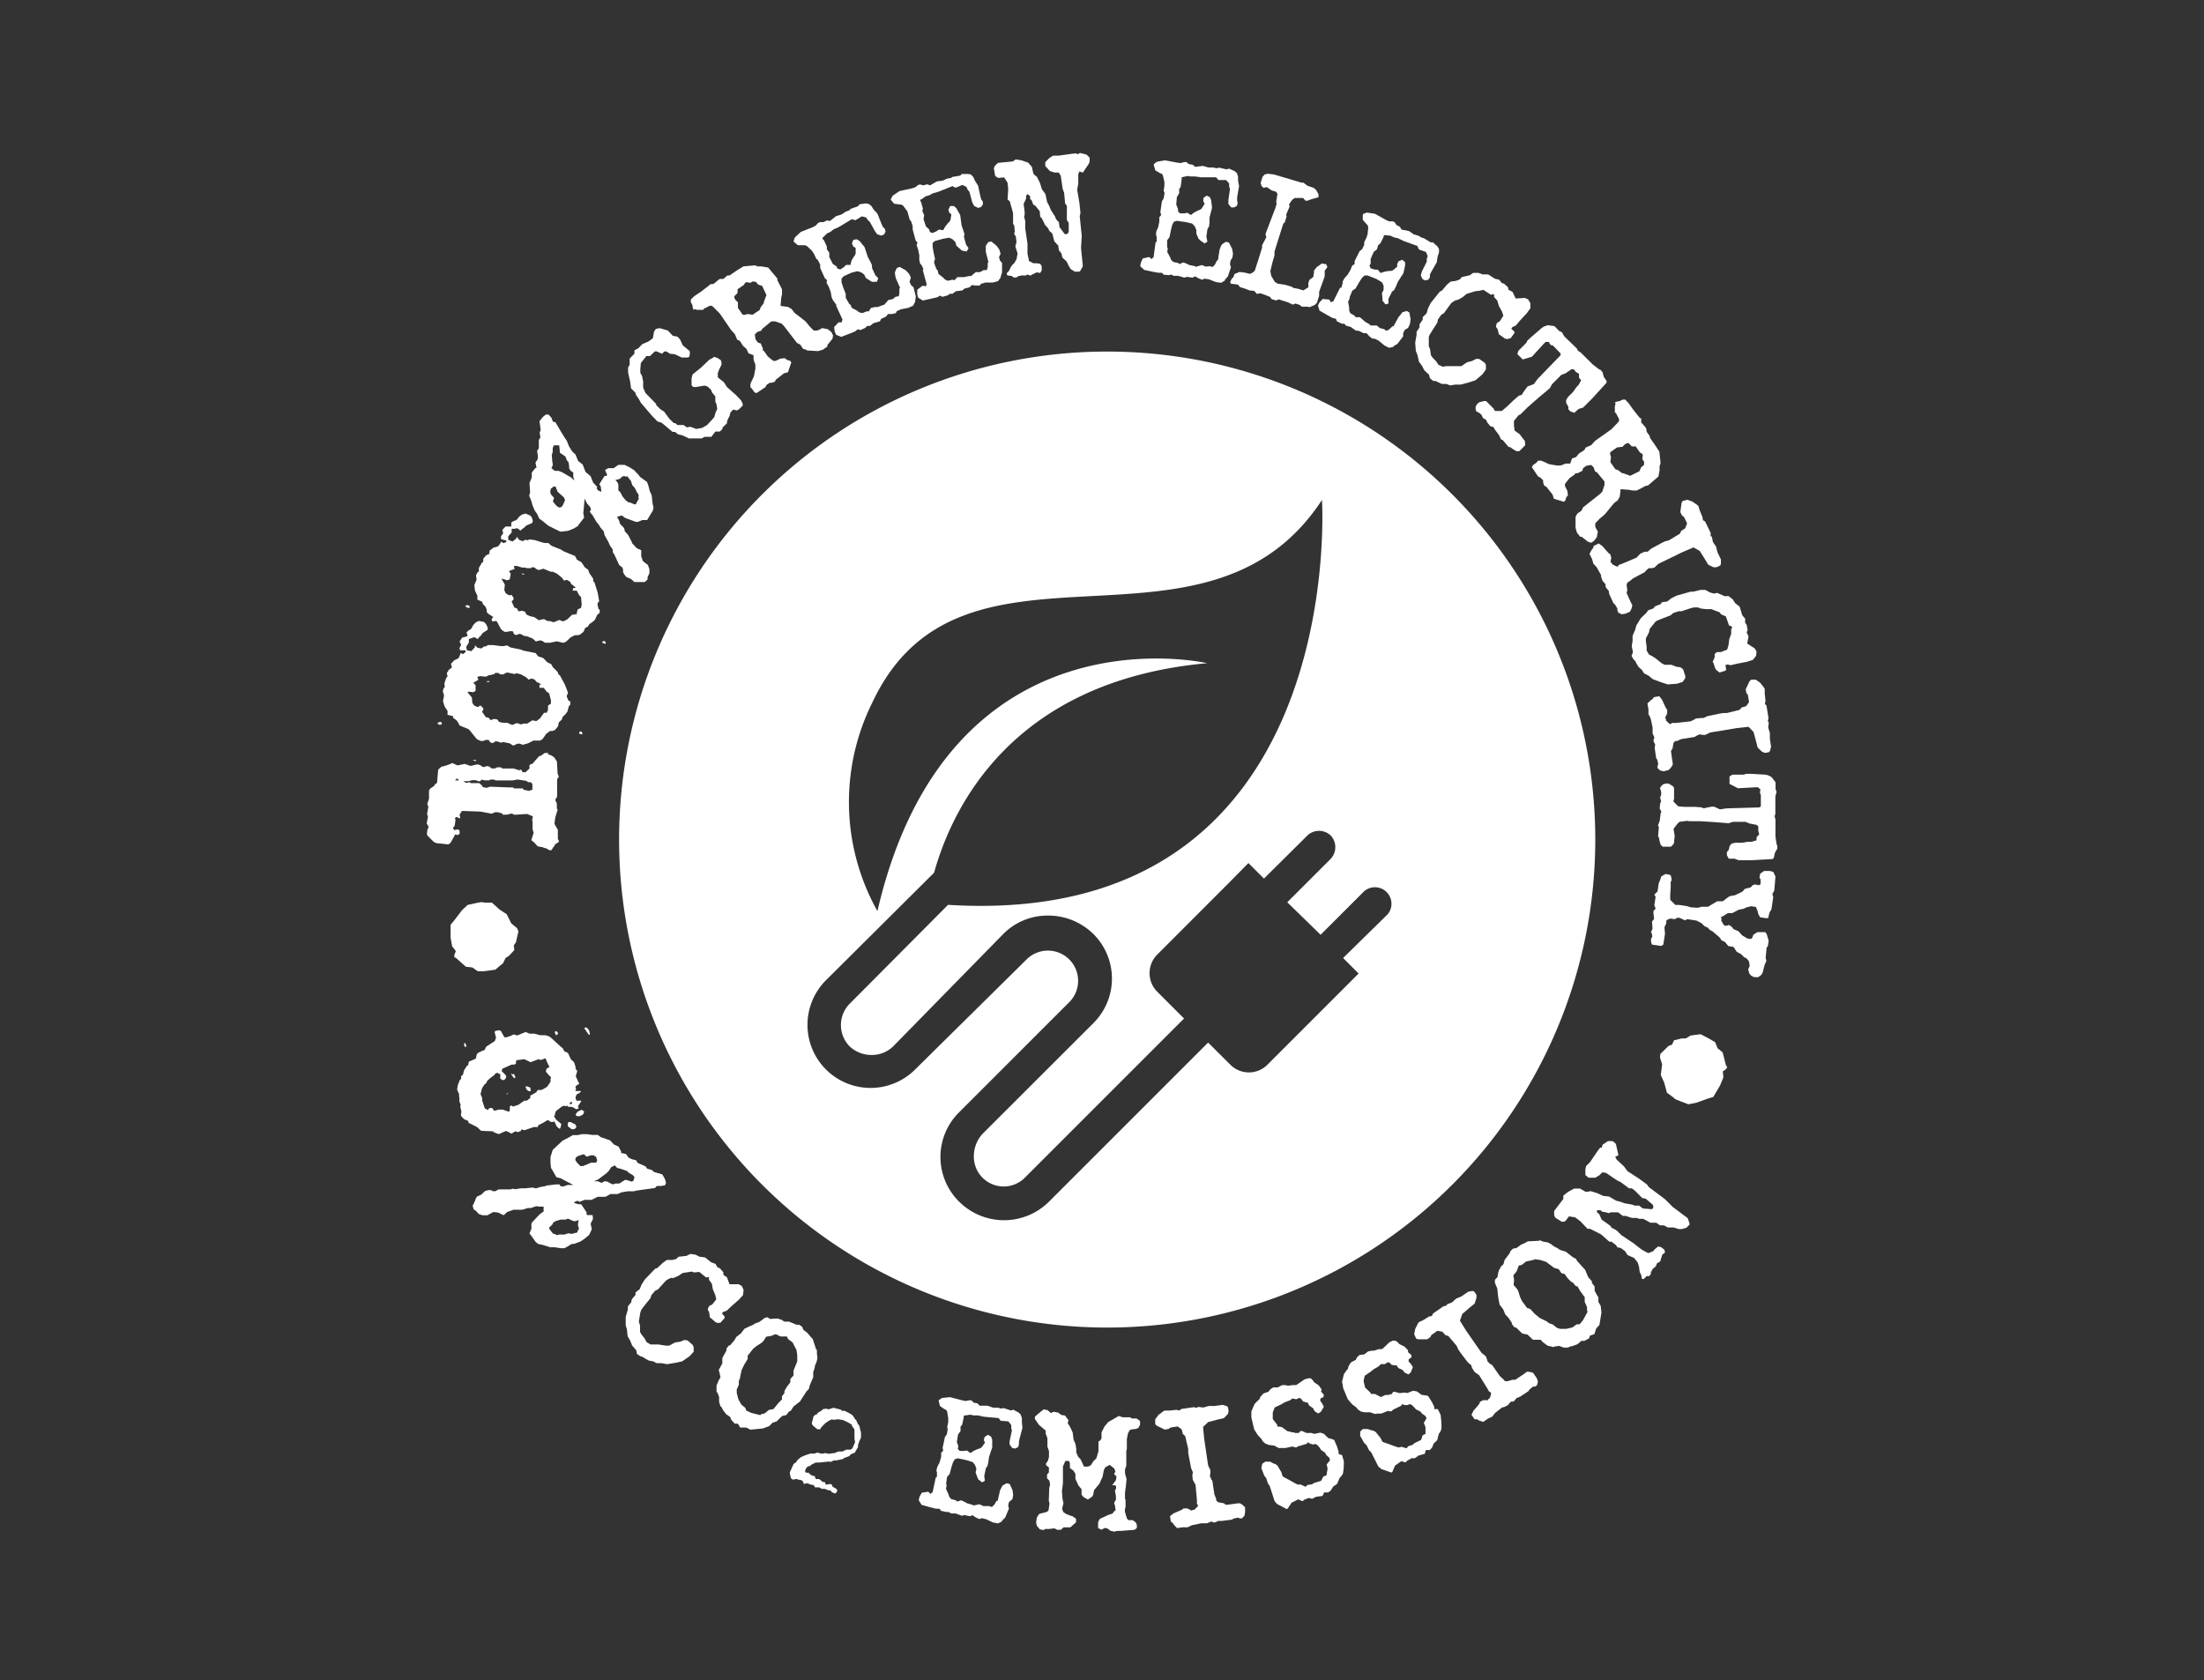 <?xml version="1.0" encoding="UTF-8"?>
<svg width="240" height="183" data-name="Ebene 1" version="1.1" viewBox="0 0 240 183" xmlns="http://www.w3.org/2000/svg" xmlns:cc="http://creativecommons.org/ns#" xmlns:dc="http://purl.org/dc/elements/1.1/" xmlns:rdf="http://www.w3.org/1999/02/22-rdf-syntax-ns#">
  <rect x="0" y="0" width="240" height="183" fill="#333333" stroke="none"/>
  <defs>
    <style>.cls-1{fill:#fff;}</style>
  </defs>
  <title>artdirector_id-logo_carbon-free2-white</title>
  <g transform="translate(30.715)">
    <path class="cls-1" d="m89.81 38.29a53.15 53.15 0 1 0 53.19 53.14 53.15 53.15 0 0 0-53.19-53.14zm30.55 61.32-4.82 4.73 1.69 1.69-9.88 9.88a2.85 2.85 0 0 1-4.14 0l-2.37-2.36-17.32 17.32a6.93 6.93 0 0 1-9.8 0 6.84 6.84 0 0 1 0-9.72l12.08-12.08a3.29 3.29 0 0 0-4.65-4.65l-12.15 12a6.87 6.87 0 1 1-9.72-9.71l11.72-11.66c1.86-6.68 8.19-20.87 29.74-22.82 0 0-28.14-6.5-35.91 27a24.3 24.3 0 0 1-0.59-22.64c9.71-20.87 36.33-2.79 49-22.14 0 0 3 46.81-40.72 44.1l-10.71 10.77a3.31 3.31 0 0 0 0 4.65 3.45 3.45 0 0 0 2.36 0.93 3.33 3.33 0 0 0 2.37-0.93l12-12.25a6.77 6.77 0 0 1 4.9-2 7 7 0 0 1 4.9 2 6.84 6.84 0 0 1 0 9.72l-12.09 12.08a3.61 3.61 0 0 0-0.92 2.36 3.25 3.25 0 0 0 5.57 2.37l17.32-17.32-2.87-2.87a2.86 2.86 0 0 1 0-4.14l7.77-7.78 2.11-2.14 1.69 1.69 4.73-4.69a1.84 1.84 0 0 1 2.54 0 1.86 1.86 0 0 1 0 2.54l-4.73 4.73 3.63 3.54 4.73-4.73a1.8 1.8 0 0 1 2.54 2.54z"/>
    <path class="cls-1" d="m22 105.78h-0.69l-0.59-0.41-0.71-0.08-1.12-1h-0.13v-0.27l0.16-0.44-0.4-0.51-0.17-0.94v-1.41l0.4-0.48 0.83-1.09 0.62-0.59 1-0.22 0.5-0.09 0.42 0.06h0.73l0.83 0.75 0.78 0.51 0.5 1 0.62 0.51 0.16 0.35-0.27 1.19-0.24 0.35 0.06 0.51-0.58 0.62-0.37 0.24-0.28 0.57-0.84 0.7z"/>
    <path class="cls-1" d="m30.2 122.94-0.3-0.27-0.24-0.52-0.29 0.06-0.25-0.08v-0.07l-0.22-0.06-0.44 0.27-0.56 0.29-0.06 0.19h-0.44l-1 0.35-0.34-0.09-0.06 0.17-0.34 0.13-0.25-0.1-0.44 0.26-0.32-0.18-0.28-0.11-0.77 0.34-0.58-0.21v-0.09l-1.35-0.06-0.44-0.41-0.71-0.36-0.17-0.06-0.12-0.27-0.42-0.17-0.28-0.31-0.06-0.14 0.06-0.35-0.13-0.61 0.06-0.12-0.15-0.4v-0.46l-0.06-0.14 0.05-0.14-0.24-0.56 0.08-0.48 0.22-0.56 0.14-0.11v-0.31l0.19-0.14 0.13-0.49 0.33-0.52h0.1l0.09-0.42 0.76-0.33 0.11-0.49 0.18-0.17 0.68-0.3 0.15-0.34 0.94-0.61 0.14-0.36-0.15-0.6 0.05-0.14 0.45-0.09 0.18 0.09 0.36 0.65 0.12 0.06 0.41-0.11 0.53-0.23 0.35 0.12 0.92-0.38 0.43 0.18h0.54l0.61 0.17h0.54l0.33 0.08 0.28 0.16 1 0.92 0.34 0.29 0.13 0.29 0.41 0.19 0.33 0.71 0.21 0.17 0.16 0.2 0.13 0.46v0.21l0.17 0.17v0.1l-0.15 0.51 0.24 0.54 0.09 0.17 0.06 0.11-0.35 0.23-0.08 0.17 0.08 0.18-0.07 0.16v0.06h0.58v0.12h-0.12v0.09l-0.33 0.15-0.13 0.33 0.09 0.36h0.52v0.1l-0.35 0.51 0.1 0.23-0.28 0.1-0.3-0.2-0.24-0.07h-0.33l-0.12-0.13-0.18 0.07-0.15-0.07-0.29 0.13-0.6 0.47-0.1 0.26v0.15l-0.11 0.14 0.24 0.38 0.56 0.47-0.07 0.33-0.05 0.14zm-10.32-8.94-0.08-0.29 0.15-0.13 0.11 0.34v0.1zm4.82 7.08 0.1-0.13v-0.44l0.16-0.12 0.19 0.13 0.61-0.2 0.21-0.16 0.41-0.28h0.23l0.11-0.05 0.31-0.25v-0.26l0.16-0.07 0.5-0.29 0.1-0.19 0.19-0.08 0.14 0.05 0.3-0.11 0.44-0.26 0.37-0.54v-0.28l0.07-0.26h-0.06l-0.23-0.24-0.29-0.34 0.08-0.31 0.31-0.19v-0.07l-0.11-0.14-0.32-0.74-0.5 0.19-0.25-0.09-0.87 0.33-0.68-0.33-0.88 0.12-0.05 0.39-0.18 0.08h-0.27l-1 0.44-0.07 0.19v0.1l0.33 0.32 0.16 0.21-0.06 0.23-0.17 0.19h-0.22l-0.21-0.16v-0.47l-0.33-0.16-0.2 0.08-0.13 0.18-0.4 0.29-0.35 0.32-0.13 0.27-0.19 0.15-0.25 0.38-0.17 0.66 0.18 0.41v0.28l0.29 0.87 0.38 0.18v-0.14l0.2-0.09h0.22l0.23 0.32 0.18-0.08h0.09l0.18-0.07h0.46l0.52 0.18zm-0.29-1.86 0.05-0.1 0.16-0.07v0.06l-0.16 0.07zm0.59-2.14-0.08-0.18 0.17 0.13 0.16-0.07 0.17 0.39-0.15 0.09zm1.83 1.74-0.21-0.16-0.11-0.3 0.12-0.05 0.38 0.13 0.09 0.35-0.16 0.07zm3-6.07-0.15-0.35 0.16-0.11 0.2 0.19v0.09l-0.06 0.12zm1.73 10.25-0.45-0.34v-0.22l0.06-0.23h0.26l0.51 0.26 0.12 0.27-0.18 0.22zm0-2.86 0.05-0.11h0.09-0.28l-0.16 0.21h0.33zm0.63 1.42h-0.13l-0.09-0.19 0.22-0.3 0.44-0.2 0.28 0.2-0.14 0.32-0.38 0.19zm0.81-9.43-0.08-0.17 0.16-0.07 0.18 0.11 0.17 0.22 0.08 0.34v0.14h-0.11z"/>
    <path class="cls-1" d="m41.26 129.17h-0.46l-0.18 0.22-1.25 0.17-0.77 0.11-0.31 0.08h-0.65l-0.67 0.11-0.44 0.19h-0.76l-0.56 0.3h-0.85l-0.65 0.33h-0.76l-0.59 0.23-0.12-0.13-0.27 0.06-0.24 0.21v-0.05l0.55 0.16h0.29l0.59 0.88v0.22l0.06 0.08h0.59l0.05 0.41-0.26 0.53 0.13 0.6-0.29 0.62-0.48 0.4-0.47 0.32-0.72 0.26h-0.21l-0.8 0.47h-0.4l-0.63-0.1h-0.51l-0.88-0.27-0.44-0.09-0.28-0.22-0.68-0.95 0.21-0.48v-0.52l0.09-0.21 0.85-0.89 0.39-0.27v-0.53h-0.48l-0.3-0.05-0.19 0.05-0.41 0.15h-0.33l-0.62 0.19h-0.95l-0.7 0.25-0.28 0.27-0.11 0.07-0.59-0.29-0.54-0.05-0.61 0.35h-0.55l-0.4-0.14-0.32-0.35-0.22-0.13-0.13-0.4 0.32-0.68v-0.08l0.16-0.26 0.45-0.2 0.42-0.4 0.37-0.1h0.26l0.24 0.12h0.24l0.38-0.2h1.28l0.24-0.07 0.35 0.05 0.47-0.09h0.49l0.84-0.09 0.39 0.09 0.51-0.16 0.42-0.06 0.24-0.09 1-0.12h0.38l0.15 0.21h0.33l0.41-0.15h0.62l-0.85-0.45-0.5-0.27-0.49-0.13-0.47-0.83-0.11-0.16-0.06-0.55v-0.65l0.24-0.78 1.07-1 0.62-0.32 0.5-0.29h0.51l0.47-0.1h0.57l0.56 0.08h0.61l0.32 0.24 1 0.34 0.44 0.46 0.5 0.23 0.28 0.53v0.17l0.53 0.1 0.28 0.4 0.35 0.17 0.46 0.12 0.2 0.3 0.84 0.36 0.18 0.26 0.51 0.14 0.22 0.21 0.44 0.13 0.48 0.14 0.29 0.52 0.11 0.39-0.1 0.27zm-9.06 4.83 0.11-0.07v-0.24l-0.08-0.15v-0.25l0.06-0.43-0.29 0.14h-0.27l-0.61-0.28-0.23 0.11h-0.56l-0.53 0.16-0.31 0.19v0.12l-0.4 0.4v0.13l0.43 0.55h0.19l0.06 0.09 0.27 0.05 0.09-0.06h0.64l0.4-0.14 0.35 0.07 0.64-0.16zm2.11-7.61-0.1-0.37-0.28-0.19h-0.3l-0.46 0.15-0.31-0.27-0.6 0.18-0.28 0.19-0.05 0.26 0.19 0.29 0.36 0.37h0.29l0.88-0.37h0.56zm3.95 2.21 0.12-0.39-0.07-0.1-0.16-0.15-0.37-0.21-0.22-0.21-0.65-0.23-0.43-0.11-0.24-0.28-0.42 0.22-0.2 0.34-0.27 0.28-0.92 0.69-0.47 0.21h0.42l0.42 0.17 0.31-0.18 0.34 0.05 0.15 0.1 0.4 0.2 0.32-0.1h0.41l0.63-0.4 0.26 0.05 0.46 0.15z"/>
    <path class="cls-1" d="m47.41 144.09-0.21-0.09-0.55-0.48h-0.06l-0.08-0.59-0.16-0.31 0.11-0.3 0.15-0.15 0.21-0.07 0.46-0.58-0.1-0.46-0.27-0.64-0.11-0.61-0.31-0.42v-0.28h-0.27v0.06l-0.79-0.64-0.56 0.06-0.25-0.1-1 0.16-0.47 0.31-0.52 0.23h-0.32l-0.43 0.22-0.22 0.22-0.73 0.81-0.29 0.13-0.42 0.48-0.1 0.33-0.75 0.93-0.26 0.36-0.11 0.33-0.15 0.95 0.13 0.4v0.72l0.17 0.29 0.32 0.4 0.22 0.42 0.43 0.25h0.85l0.82 0.13h0.36l0.65-0.35 0.56-0.08 0.45-0.19 0.36 0.06 0.56 0.5 0.09 0.22v0.5l-0.44 0.49-0.81 0.56-0.64 0.14-1 0.17-0.6-0.11h-0.53l-0.39-0.2-0.49-0.09-0.35-0.2-0.31-0.19-0.26-0.09-0.36-0.24-0.07-0.4-0.45-0.51-0.21-0.53-0.28-0.48-0.08-0.76-0.13-0.42v-0.92l0.24-0.84v-0.32l0.36-0.44 0.07-0.34 0.4-0.47v-0.27l0.46-0.36 0.2-0.5 0.36-0.56 1.11-1.15 0.26-0.1 0.59-0.56 0.43-0.3h0.59l0.44-0.11 0.24-0.24 0.88-0.1 0.4-0.21 0.57 0.08 0.43 0.22 0.61 0.08 0.66 0.53 0.47 0.17 0.23 0.38 0.25 0.1 0.38 0.43v0.28l0.4 0.28 0.27 0.75h1l0.35 0.2 0.19 0.43-0.07 0.56-0.45 0.5-0.76 0.66-0.57 0.54-0.36 0.12-0.15 0.17 0.3 0.36v0.13l-0.46 0.52z"/>
    <path class="cls-1" d="m57.12 151.52-0.73 1.13-0.68 0.52-0.33 0.5-0.16 0.05-0.32 0.4-0.44 0.1-0.37 0.35-0.22 0.23-0.47 0.16-0.35 0.36-0.69 0.26-1.36 0.13-0.45-0.23h-0.66l-0.26-0.42h-0.33l-0.39-0.42-0.11-0.31-0.44-0.3-0.33-0.43-0.17-0.33-0.14-0.14-0.13-0.46v-0.52l-0.18-0.47-0.1-0.08v-0.69l0.24-0.58 0.19-0.31-0.09-0.45-0.1-0.36 0.39-0.71v-0.59l0.35-0.64 0.1-0.16v-0.23l0.26-0.34h0.12l0.44-0.51 0.27-0.43 0.48-0.37 0.39-0.51 0.61-0.29 0.43-0.18v-0.06l0.58-0.21 0.54-0.41 0.31-0.11 0.35 0.2 0.49-0.05h0.38l0.15 0.09h0.13l0.37 0.24h0.5l0.32 0.13 0.5 0.21h0.28l0.33 0.21 0.15 0.35 0.45 0.35 0.35 0.42 0.22 0.24 0.38 1.16h0.07v0.44l0.06 0.47-0.09 0.39-0.16 0.37-0.09 0.43-0.12 0.3v0.59l-0.38 0.88-0.1 0.41zm-2.7 0.6 0.07-0.11 0.22-0.31v-0.21l0.29-0.49 0.35-0.45v-0.36l0.34-0.38v-0.53l0.41-1v-0.7l-0.09-0.58h-0.01l-0.41-0.79-0.49-0.37-0.13-0.28h-0.69l-0.48-0.23h-0.15l-0.35 0.16-0.59 0.1-0.28 0.45-0.2 0.2-0.58 0.37-0.36 0.3-0.59 0.75v0.36l-0.37 0.6-0.3 0.63-0.18 0.89-0.11 0.26v0.41l-0.23 0.53v0.36l0.17 0.68 0.33 0.6 0.43 0.35 0.1 0.29 0.13 0.07 0.41 0.19 1 0.25 0.06-0.09 0.41-0.1 0.46-0.38 0.5-0.09 0.57-0.7 0.36-0.35z"/>
    <path class="cls-1" d="m62.36 158.22-0.43 0.17-0.15 0.19-0.62 0.24-0.08 0.09-0.72 0.15h-0.29l-0.34 0.17-0.14-0.05-1.1 0.11h-0.38l-0.48 0.24-0.13 0.13-0.21 0.05-0.18 0.12-0.17 0.38 0.1 0.19h0.29l0.22 0.22 0.19 0.1h0.07l0.11 0.05h0.08l0.12 0.32h0.36l0.28 0.21 0.09 0.11h0.23l0.15 0.29 0.39-0.06h0.16l0.11 0.11 0.06 0.18 0.35 0.18 0.17 0.2-0.11 0.25-0.11 0.09h-0.09l-0.31-0.14-0.11-0.18h-0.18l-0.46-0.17h-0.32l-0.28-0.16h-0.45l-0.17-0.25-0.37-0.07-0.31-0.14-0.33 0.07h-0.06l-0.12-0.32-0.25-0.11h-0.1l-0.36-0.1-0.33 0.08-0.23-0.14-0.08-0.31-0.06-0.33 0.42-0.93 0.27-0.19 0.18-0.27 0.37-0.3 0.46-0.19 0.56-0.19h0.46l0.29-0.11 0.4 0.12h0.23l0.19-0.06 0.46 0.08 0.39-0.07h0.17l0.45-0.18h0.45l0.4-0.2h0.47l0.2-0.13 0.3-0.7-0.07-0.33v-1.03l-0.26-0.39-0.07-0.17-0.41-0.24-0.52-0.24-0.5-0.08-0.55 0.06-0.13-0.06-0.35 0.16-0.4 0.28-0.42 0.43-0.13 0.22h-0.29l-0.46-0.37-0.09-0.11-0.07-0.17 0.19-0.75 0.17-0.16 0.25-0.1v-0.1l0.44-0.27 0.18-0.16 0.36-0.06 0.23 0.08 0.55-0.17 0.8 0.2 0.12 0.13h0.28l0.41 0.2 0.38 0.22 0.16 0.17 0.16 0.27 0.16 0.16 0.18 0.41 0.15 0.17 0.19 0.78v0.53l-0.17 0.38-0.15 0.41v0.24z"/>
    <path class="cls-1" d="m79.15 163.6-0.08 0.39 0.08 0.33-0.17 0.39-0.23 0.56-0.36 0.36v0.08l-0.44 0.21-0.56-0.11-0.73-0.35-0.49-0.11-0.22 0.1-0.38-0.16-0.38-0.26-0.3 0.11-0.61-0.13-0.25 0.08-0.68-0.25h-0.5l-0.25-0.16h-0.25l-0.6-0.13-0.17-0.23h-0.38l-0.56-0.14-1-0.28-0.31-0.5 0.08-0.37 0.25-0.45 0.69-0.11 0.15 0.12 0.08 0.12 0.26-0.18 0.34-1.6 0.13-0.08v-0.52l-0.06-0.14 0.09-0.4 0.25-0.49 0.18-0.61v-0.47l0.22-0.21-0.06-0.32 0.25-1.18 0.21-0.3 0.09-0.52-0.05-0.28 0.11-0.51v-0.43l-0.12-0.74-0.14-0.21h-0.09l-0.55-0.38-0.13-0.52v-0.13l0.35-0.23 0.87-0.09 1.31 0.34 0.37 0.08 0.43-0.08h0.21l0.27 0.26 0.41 0.08 0.23 0.25h0.85l0.59 0.21h0.51l0.37 0.1h0.12l0.12-0.06 0.85 0.27 0.26-0.08 0.6 0.32 0.21 0.22 0.12 0.38v0.44l0.06 0.62-0.32 1.2-0.06 0.31v0.29l-0.1 0.3-0.32 0.15-0.31-0.06-0.29-0.39v-0.32l0.25-1.19-0.07-0.29v-0.32l-0.31-0.39-0.61-0.05h-0.21l-0.24-0.31-1.63-0.15-0.64-0.14h-0.44l-0.39-0.08-0.58 0.09h-0.12v0.2l-0.17 0.79-0.18 0.22v0.48l-0.27 0.37-0.13 0.82 0.16 0.47-0.06 0.27 0.21 0.24h0.5l0.29-0.05 0.38 0.28 0.37-0.25 0.43-0.19 0.21-0.06 0.2-0.12 0.37-0.5-0.12-0.29 0.07-0.33 0.36-0.25 0.35 0.19 0.13 0.33v0.85l-0.35 1.05-0.08 0.59-0.09 0.4-0.17 0.22-0.18 0.85 0.06 0.43v0.1l-0.29 0.17-0.41-0.32-0.09-0.19-0.21-0.57 0.09-0.39-0.15-0.42-0.26-0.32-0.67-0.21-0.93-0.2-0.33 0.09-0.2 0.32-0.18 0.55-0.2 0.76-0.28 0.31-0.1 0.76 0.06 0.14-0.08 0.37 0.26 0.58 0.11 0.32 0.2 0.24 0.5 0.13 0.16 0.14 0.44-0.14 0.41 0.2 0.23 0.13 0.64 0.18v0.07l0.7-0.15 0.41 0.2h0.65l0.17 0.08h0.15l0.24-0.23 0.24-0.41h0.12l0.26-1.14 0.19-0.39 0.12-0.17 0.42-0.23 0.33 0.09 0.31 0.69 0.06 0.54-0.09 0.43z"/>
    <path class="cls-1" d="m93.25 155.52-0.23 0.1-0.54 0.07-0.17 0.06-0.2 0.37-0.12 0.62v1.1l-0.06 0.14v1.66l-0.14 0.4v0.42l0.17 0.65-0.09 0.86-0.08 0.6v0.67l0.06 0.11v0.79l-0.07 0.23v0.28l0.2 0.68 0.06 0.11 0.14 0.13h0.47l0.35 0.29 0.08 0.26v0.3l-0.26 0.2-1.51 0.12h-0.41l-0.25 0.08-0.45-0.1-0.31-0.24-0.29-0.07-0.39 0.2-0.35-0.19v-0.63l0.18-0.36 0.91-0.42 0.49-0.17 0.16-0.23 0.17-0.12-0.09-0.6-0.08-0.11 0.1-0.31 0.1-0.09v-0.42l-0.09-0.51v-0.19l0.11-0.11v-0.27l-0.11-0.11h-0.32l0.41-0.56 0.05-0.3v-0.13l-0.23-0.2v-0.12l0.13-0.15-0.12-0.36-0.5-0.4-0.49 0.26-0.16 0.32-0.13 0.71-0.36 0.78-0.57 0.68-0.1 0.53-0.12 0.19-0.45 0.3-0.48-0.27-0.21-0.26v-0.59l-0.35-0.42-0.32-0.71v-0.55l-0.22-0.35-0.38-0.28v-0.51l-0.1-0.26h-0.4l-0.26 0.61v1.84l-0.11 0.83 0.06 0.81 0.11 0.51-0.15 0.59 0.12 0.36 0.27 0.2 0.52 0.21 0.24 0.07 0.37 0.27v0.38l-0.63 0.55h-0.73l-0.3 0.27h-0.38l-0.32-0.16-0.61 0.07h-0.41l-0.11 0.11-0.44-0.06-0.35-0.41-0.07-0.37 0.08-0.52 0.2-0.32 0.13-0.1 0.7-0.17 0.11-0.06 0.13-0.12 0.11-0.74-0.08-0.32 0.05-1.4 0.09-0.32-0.07-0.45-0.26-0.28v-0.41l0.2-0.22v-0.49h0.06l-0.37-0.31v-0.19l0.2-0.27 0.12-0.42v-0.64l-0.17-0.49v-0.91l-0.19-0.52v-0.32l-0.74-0.63-0.43-0.63v-0.26l0.72-0.61 0.26-0.19 0.25 0.08h0.13l0.37 0.33 0.32-0.14 0.32 0.07h0.13l0.37 0.28 0.4 0.06 0.39 0.52-0.07 0.21v0.17l0.18 0.22 0.34 0.73 0.1 0.79 0.2 0.45 0.09 0.49v0.43l0.2 0.47 0.28 0.3 0.36 0.78h0.45l0.3-0.14 0.27-0.44 0.33-0.31 0.23-0.79v-1.05l0.13-0.06 0.2-0.25v-0.68l0.32-0.63 0.4-0.49 1.16-0.67 0.42 0.14h0.81l0.21 0.14h0.51l0.37 0.27v0.4z"/>
    <path class="cls-1" d="m104.87 164.68-0.07 0.4-0.27 0.29h-0.26l-0.18-0.08-0.5 0.11-0.16 0.11-1.09 0.14h-0.39l-0.35 0.16h-0.18l-0.23-0.1-0.47 0.2h-0.65l-1 0.21-0.46 0.22h-0.52l-0.63 0.09-0.33-0.34-0.14-0.21-0.21-0.16-0.09-0.59 0.38-0.3 0.67-0.29 0.32-0.15 0.09-0.1h0.43l0.49 0.25 0.07-0.09h0.19l0.28-0.28 0.15-0.19-0.14-0.19v-0.43l-0.15-1.63-0.3-0.56-0.05-0.5 0.06-0.31-0.19-0.45-0.25-1.29-0.07-0.44v-0.39l-0.33-1.39-0.25-0.22-0.13-0.5-0.44-0.32-0.77 0.12-0.24 0.16-0.4 0.06-0.88-0.43-0.15-0.17v-0.52l0.34-0.46 0.52-0.4 0.16-0.09h0.52l0.8-0.08 0.16 0.06h0.17l0.17-0.15 1.37-0.2 0.33 0.08 0.11-0.11 0.59 0.07 0.58-0.17h0.65l0.84-0.12 0.46 0.12 0.15 0.13 0.07 0.44-0.07 0.3-0.45 0.46-0.7 0.16-1 0.26-0.56 0.53 0.12 1.27 0.43 2.92 0.25 0.54v0.28l-0.06 0.33 0.17 0.41 0.1 0.11 0.22 1.49 0.2 0.48v0.19l0.22 0.19 0.59 0.1 0.26 0.18 0.89-0.11 0.42-0.06h0.21l0.25 0.15 0.3 0.28z"/>
    <path class="cls-1" d="m115.61 159.86-0.08 0.6-0.14 0.26-0.23 0.25-0.27 0.64-0.44 0.31-0.25 0.41-0.29 0.22h-0.44l-0.17 0.38-0.7 0.09-0.44 0.22-0.36-0.09-0.57 0.22v0.07l-0.16 0.05-0.39-0.19-0.75 0.36-0.42 0.64-0.11 0.06-1.05-0.55-0.27-0.31-0.54-1.68-0.18-0.23-0.19-0.59-0.22-0.29-0.31-0.81 0.09-0.47 0.34-0.24h0.51l0.45 0.24h0.1l0.27 0.2 0.24 0.42 0.17 0.28 0.15 0.48 0.82 0.44 0.51 0.29 0.31 0.15h0.33l0.52 0.24 0.22-0.2 0.4-0.05 0.14-0.05 0.15-0.11 0.78-0.24 0.26-0.48 0.32-0.1 0.13-0.73-0.1-0.48 0.29-0.35 0.08-0.16-0.12-0.25-0.27-0.23-0.16-0.28-0.33-0.23-0.11-0.08-0.15-0.25-0.26-0.29-0.22-0.11-0.22 0.07-0.38-0.11-0.16-0.15-0.17 0.18-1 0.3-0.09 0.09h-0.16l-0.3-0.1-0.76 0.17h-0.74l-0.47-0.26-0.61-0.08-0.37-0.15-0.28-0.24-0.15-0.27-0.39-0.41-0.39-0.61-0.31-1.31v-0.66l0.35-0.81 0.37-0.38 0.15-0.12 0.11-0.27 0.33-0.37 0.56-0.2 0.19-0.25 0.31-0.21h0.49l0.48-0.25h0.41l0.22 0.07 0.55-0.08h0.36l0.22-0.14 0.67-0.47 0.39-0.12h0.32l0.22 0.22 0.13 0.2 0.51 0.35 0.32 0.46-0.08 0.2 0.32 0.37-0.06 0.24-0.33 0.17v0.26l0.18 0.23 0.2 0.4-0.33 0.55-0.25 0.16h-0.07l-0.36-0.24-0.17-0.33-0.41-0.27-0.11-0.21v-0.08l-0.56-0.16-0.22-0.31-0.23-0.08-0.25 0.14h-0.12l-0.33-0.08-0.27 0.2-0.56 0.21-0.43 0.25-0.68 0.32-0.21 0.55v0.72l0.48 0.61v0.18l0.49 0.07 0.43 0.31 0.17 0.13 0.55 0.14h0.16l0.14 0.07h0.41l0.18-0.21h0.2l0.46 0.21h0.57l0.27 0.1 0.67-0.14 0.4 0.14 0.44 0.44 0.44 0.13 0.23 0.09 0.32 0.75 0.16 0.54v0.24l0.37 0.11 0.2 0.67z"/>
    <path class="cls-1" d="m126.25 155v0.61l-0.1 0.28-0.19 0.28-0.17 0.68-0.38 0.37-0.19 0.45-0.24 0.26h-0.44l-0.1 0.41-0.69 0.19-0.4 0.29h-0.36l-0.54 0.31v0.06l-0.15 0.08-0.41-0.13-0.69 0.48-0.3 0.69-0.11 0.07-1.09-0.38-0.32-0.27-0.79-1.57-0.22-0.2-0.27-0.55-0.26-0.25-0.44-0.76v-0.48l0.29-0.28h0.51l0.49 0.16h0.1l0.3 0.16 0.3 0.38 0.21 0.25 0.23 0.45 0.88 0.31 0.54 0.2 0.33 0.1 0.33-0.07 0.54 0.16 0.19-0.23 0.39-0.12 0.13-0.07 0.13-0.13 0.74-0.36 0.17-0.51 0.31-0.15v-0.74l-0.18-0.46 0.23-0.39 0.06-0.17-0.16-0.23-0.3-0.19-0.2-0.25-0.36-0.18-0.13-0.06-0.18-0.22-0.29-0.28-0.22-0.07-0.21 0.1h-0.4l-0.18-0.13-0.13 0.21-0.91 0.44-0.07 0.11-0.15 0.07-0.31-0.06-0.73 0.29h-0.45l-0.24 0.04-0.51-0.18h-0.61l-0.39-0.08-0.32-0.21-0.18-0.23-0.46-0.35-0.48-0.55-0.51-1.23-0.05-0.4-0.07-0.25 0.21-0.86 0.31-0.44 0.12-0.13 0.07-0.29 0.27-0.42 0.52-0.27 0.14-0.29 0.28-0.25 0.49-0.05 0.43-0.33 0.41-0.08h0.23l0.53-0.17h0.35l0.2-0.17 0.59-0.57 0.36-0.18h0.32l0.26 0.19 0.16 0.18 0.55 0.27 0.39 0.4v0.21l0.37 0.32v0.24l-0.3 0.22v0.25l0.21 0.21 0.25 0.38-0.23 0.58-0.23 0.21h-0.05l-0.4-0.19-0.22-0.29-0.45-0.2-0.14-0.2v-0.07l-0.58-0.07-0.27-0.27h-0.24l-0.22 0.18h-0.45l-0.24 0.24-0.52 0.3-0.39 0.31-0.62 0.42-0.12 0.58 0.16 0.7 0.56 0.53 0.09 0.17h0.42l0.47 0.24 0.19 0.1 0.48-0.23h0.31l0.4-0.11 0.14-0.23h0.2l0.5 0.14 0.56-0.06 0.28 0.05 0.64-0.25 0.42 0.08 0.5 0.37 0.46 0.06 0.24 0.05 0.43 0.69 0.25 0.51v0.24h0.38l0.31 0.63z"/>
    <path class="cls-1" d="m136.64 150.12 0.12 0.38-0.12 0.39-0.22 0.13h-0.2l-0.4 0.33-0.09 0.16-0.92 0.61-0.37 0.14-0.24 0.29-0.15 0.11h-0.25l-0.33 0.39-0.44 0.22h-0.15l-0.79 0.62-0.31 0.4-0.47 0.22-0.52 0.36-0.45-0.16-0.22-0.13h-0.26l-0.34-0.48 0.21-0.44 0.47-0.55 0.22-0.28v-0.14l0.38-0.19h0.55v-0.12l0.16-0.1 0.13-0.38v-0.23l-0.21-0.12-0.21-0.37-0.86-1.39-0.51-0.37-0.27-0.43-0.09-0.3-0.37-0.31-0.8-1.05-0.25-0.37-0.15-0.36-0.92-1.09-0.31-0.09-0.35-0.38-0.53-0.1-0.64 0.45-0.14 0.25-0.33 0.23h-1l-0.21-0.08-0.21-0.48 0.11-0.56 0.29-0.59 0.1-0.15 0.47-0.22 0.68-0.42h0.17l0.14-0.1 0.09-0.21 1.13-0.78 0.33-0.08 0.06-0.14 0.55-0.21 0.45-0.41 0.59-0.25 0.7-0.49 0.47-0.1 0.19 0.05 0.26 0.37v0.35l-0.2 0.61-0.56 0.46-0.78 0.67-0.26 0.73 0.67 1.08 1.68 2.42 0.47 0.38 0.1 0.26 0.1 0.32 0.32 0.29 0.15 0.06 0.86 1.23 0.39 0.35 0.11 0.16 0.28 0.06 0.58-0.17h0.31l0.74-0.49 0.35-0.24 0.06-0.06 0.1-0.08h0.31l0.39 0.11z"/>
    <path class="cls-1" d="m141 137.31 0.9 1 0.33 0.79 0.4 0.45v0.17l0.3 0.41v0.45l0.24 0.45 0.17 0.27v0.5l0.25 0.43 0.08 0.74-0.22 1.34-0.35 0.38-0.2 0.62-0.47 0.15-0.11 0.31-0.51 0.27h-0.33l-0.4 0.35-0.51 0.2-0.36 0.08-0.17 0.1h-0.48l-0.49-0.18-0.49 0.06-0.11 0.07-0.67-0.16-0.5-0.37-0.25-0.27h-0.84l-0.58-0.56-0.58-0.12-0.52-0.5-0.13-0.14-0.22-0.05-0.26-0.34v-0.12l-0.37-0.56-0.35-0.37-0.23-0.56-0.39-0.51-0.13-0.67-0.06-0.46-0.06-0.62-0.26-0.62v-0.33l0.28-0.29 0.08-0.48 0.12-0.37 0.12-0.12v-0.13l0.33-0.31 0.13-0.47 0.21-0.28 0.33-0.43 0.1-0.26 0.28-0.26 0.37-0.06 0.47-0.35 0.48-0.22 0.29-0.16 1.22-0.06 0.07-0.06 0.41 0.16 0.46 0.07 0.36 0.19 0.32 0.25 0.38 0.19 0.27 0.19 0.63 0.19 0.77 0.6 0.36 0.2zm-0.12 2.76-0.09-0.1-0.24-0.29-0.19-0.08-0.37-0.39-0.34-0.46-0.34-0.09-0.29-0.43-0.5-0.14-0.88-0.66-0.67-0.21-0.58-0.07-0.07 0.06-0.86 0.19-0.49 0.38-0.3 0.05-0.12 0.34-0.12 0.31-0.34 0.41v0.11l0.07 0.38-0.05 0.59 0.36 0.39 0.14 0.25 0.2 0.65 0.2 0.43 0.57 0.77 0.34 0.11 0.48 0.52 0.54 0.45 0.81 0.4 0.22 0.18 0.39 0.13 0.45 0.36 0.34 0.12h0.71l0.66-0.16 0.45-0.33h0.3l0.11-0.1 0.28-0.35 0.52-0.95-0.08-0.07v-0.42l-0.25-0.55v-0.51l-0.53-0.73-0.24-0.44z"/>
    <path class="cls-1" d="m145.26 124.66 0.26 1.15-0.35 0.19 0.15 0.29 0.8 0.74 0.39 0.53 1.27 0.82 0.85 0.63 0.21 0.29 1.75 1.31 0.85 0.85 1.63 1.22 0.19 0.56v0.13l-0.32 0.34-0.5 0.15h-0.37l-0.54-0.17h-0.64l-0.41-0.23h-0.43l-0.42-0.29h-0.63l-0.77-0.42h-0.44l-0.27-0.1h-0.52l-0.71-0.22h-0.29l-0.51-0.39h-0.82l-0.2 0.09-0.47-0.13h-0.19l-0.26-0.19h-0.36v0.23l0.24 0.2 0.26 0.59 0.7 0.5 0.28 0.21 0.1 0.18 0.44 0.22 0.22 0.17 0.39 0.4 1.36 0.91 0.53 0.42 0.36 0.27 0.58 0.32 0.13 0.05 0.51-0.2 0.21-0.24 0.34-0.28 0.3 0.06 0.37 0.28 0.09 0.31-0.3 0.23-0.21 0.66v0.07l-0.38 0.23-0.11 0.31-0.35 0.3-0.2 0.37v0.17l-0.18 0.24h-0.28l-0.31 0.31h-0.14l-0.1-0.08v-0.22l-0.12-0.3-0.07-0.12-0.07-0.4v-0.14l-0.16-0.53-0.38-0.49-0.73-0.33-0.25-0.4-0.48-0.36-0.4-0.09-0.09-0.2-0.53-0.4h-0.23l-0.89-0.79-1.2-0.61h-0.28l-0.79-0.83-0.56-0.42-0.68-0.11-0.36 0.48-0.18 0.1h-0.25l-0.69-0.43-0.13-0.26v-0.48l1-1.31v-0.37l0.51-0.39 0.67-0.37h0.63l0.61 0.35h0.21l0.34-0.07 0.72 0.22 0.65 0.3 0.63 0.07 0.78 0.45 0.47 0.12 0.43 0.16 0.84 0.15 0.29 0.11h0.47l0.41 0.31 1 0.08 0.15-0.2-0.06-0.28-0.79-0.67-0.36-0.06-0.82-0.82-0.32-0.24h-0.3l-0.9-0.67-0.41-0.2-1.2-0.81-0.4-0.07-0.32 0.32-0.46 0.27h-0.72l-0.35-0.29v-0.63l0.08-0.35 0.43-0.43 0.82-1.21 0.28-0.37h0.17l0.1-0.32 0.58-0.39h0.5l0.3 0.23z"/>
    <path class="cls-1" d="m155.46 113.16 0.59 0.35 0.27 0.66 0.55 0.45 0.38 1.48 0.12 0.06-0.1 0.25-0.38 0.28 0.06 0.65-0.36 0.88-0.59 1-0.13 0.24-0.6 0.19-1.29 0.46-0.84 0.16-0.95-0.36-0.47-0.19-0.33-0.28-0.59-0.43-0.29-1.08-0.38-0.85 0.15-1.16-0.24-0.76 0.05-0.38 0.87-0.85 0.4-0.17 0.22-0.46 0.83-0.2h0.44l0.54-0.32 1.08-0.14z"/>
    <path class="cls-1" d="m28.94 82.14 0.38 0.14 0.31 0.2 0.3 0.46 0.07 1.28 0.09 0.28 0.06 0.07-0.2 0.31v1.89l-0.21 0.35 0.18 0.39v0.55l0.09 0.13-0.26 0.84-0.09 0.7 0.37 0.65v1l0.11 0.19v0.13l-0.26 0.16-0.18 0.14-0.07 0.19-0.2 0.18h0.07l-0.21 0.25-0.33-0.08-0.1-0.11-0.37-0.1-0.11-0.06-0.54-0.09-0.48-0.53h-0.09l-0.12-0.18 0.24-0.75-0.11-0.43v-0.83l-0.05-0.13 0.08-0.42-0.63-0.26-1.37 0.09-0.31-0.14-0.51 0.13h-0.49v-0.12l-0.5-0.15h-0.3l-0.37 0.16-1.25-0.23-2-0.07-0.25 0.41 0.05 0.24v0.19l-0.31-0.16h-0.13l-0.13 0.14 0.08 0.13-0.09 0.66-0.2 0.26 0.18 0.22 0.3-0.07h0.13l0.12 0.15v0.34l-0.22 0.12-0.25-0.08-0.51 0.92-0.24 0.18-1.29-0.14-0.27-0.11-0.35-0.34-0.37-0.38-0.06-0.19 0.06-0.47 0.14-0.27-0.22-0.39 0.14-0.76-0.1-0.24 0.14-0.82-0.12-0.3 0.19-0.56v-0.93l0.2-0.24 0.35-0.22 0.07-0.15 0.13-0.1 0.13-0.12 0.12-1.41 0.33-0.31 0.55-0.15 0.41-0.15 0.24-0.12 0.57 0.26 0.79-0.16 0.63 0.22 0.75-0.17 0.29 0.08 0.31 0.2h0.21l0.18-0.1 0.31 0.06 0.23 0.2h0.4l0.22-0.12h0.4l0.17 0.13h1.21l0.65 0.2 0.08-0.06h0.13l0.12 0.26h0.34l0.42-0.4v-0.36l0.18-0.13h0.12l0.74-0.84 0.24-0.08 0.37-0.28h0.41zm-3.84 2.86h-1.86l-0.11-0.09h-0.46l-0.11 0.08h-0.49l-0.32-0.08-0.2 0.18h-0.15l-0.33-0.12h-0.38l-0.37 0.11h-1l-0.2-0.27h-0.19l0.06 0.06-0.19 0.13h0.81l0.42 0.27 0.42-0.07 0.09 0.09h0.93l0.35 0.31v0.11l0.44 0.1 0.39-0.13 2 0.08h0.51l0.1 0.11h0.95l0.12 0.17h0.13l0.4 0.1 0.4-0.13v-0.61l-0.16-0.2h-0.26l-0.27-0.16-0.93-0.14zm-4-2.11-0.28-0.06v-0.06h0.32z"/>
    <path class="cls-1" d="m17.39 78.81v0.08l-0.23 0.06-0.27-0.16 0.23-0.15h0.23zm4.84-10.81 0.16 0.36v0.23l-0.55 0.36-0.27 0.38h-0.06l-0.21 0.28-0.3-0.19h-0.19l-0.15 0.1h-0.12l-0.2 0.11v0.35l-0.29 0.47 0.08 0.38 0.48 0.09 0.39-0.42v-0.19h0.05l0.23 0.24 0.42 0.08 0.3-0.22h0.19l0.22-0.15h0.57l0.85 0.11h0.32l0.34-0.08 0.39 0.23 1.1 0.22 0.3 0.12 1.33 0.27 0.28 0.36 0.53 0.17 0.21 0.21 0.22 0.24 0.21 0.11 0.24 0.11 0.19 0.34 0.52 0.52 0.08 0.25 0.17 0.13 0.54 1 0.34 0.89-0.13 0.3v0.13l0.19 0.45h0.14l0.05 0.18v0.21l-0.16 0.19-0.17 0.61-0.26 0.32-0.24 0.23-0.1 0.29-0.33 0.32-0.08 0.42-0.34 0.4-0.26 0.1h-0.26l-0.41 0.3-0.42 0.59-0.27 0.16h-0.71l-0.63 0.31-0.55 0.15-0.31-0.12h-0.26l-0.45 0.21-0.41-0.25-0.68-0.14-0.21 0.07-0.51-0.15h-0.13l-0.3 0.2-0.26-0.08-0.19-0.27h-0.33l-0.22 0.11h-0.33l-0.39-0.19-0.35-0.42-0.4-0.51-0.18-0.17-0.8-0.33-0.18-0.08-0.09-0.23-0.22-0.32-0.38-0.27v-0.18l-0.53-0.13h-0.07v-0.44l-0.33-0.5-0.17-0.57 0.12-0.61-0.14-0.46 0.08-0.31 0.14-0.16-0.05-0.38 0.21-0.61 0.14-0.15-0.06-0.27v-0.18l0.13-0.09v-0.12l0.31-0.26 0.12-0.07-0.08-0.12v-0.13l-0.06-0.12 0.36-0.4 0.48-0.23 0.25-0.58 0.23 0.14 0.3-0.25v-0.07l-0.07-0.1h-0.55l-0.06-0.25 0.18-0.35-0.17-0.36 0.28-0.42 0.59-0.16-0.11-0.42 0.14-0.14 0.37-0.25 0.21-0.39 0.25-0.28 0.36-0.18 0.57 0.11zm3.11 5.41-0.85-0.17-0.46 0.23-0.39-0.08-0.07-0.1h-0.36l-0.12 0.15h-0.1l-0.35 0.1h-0.16l-0.08 0.07-0.21 0.09-0.62-0.06-0.29 0.07v0.1l0.1 0.22-0.56 0.34 0.25 0.25v0.63l-0.24 0.14-0.53-0.06-0.1 0.07 0.47 0.57 0.05 0.59 0.22 0.3 0.39 0.15 0.14-0.08v-0.06h0.19l0.25 0.28v0.17l-0.14 0.19 0.42 0.6 0.31 0.06 0.21 0.26 0.39-0.13 0.34 0.06 0.18 0.26 0.42 0.1h0.47l0.56 0.24 0.43-0.19h0.12l0.41 0.13 0.23-0.09h0.43l0.57-0.36 0.43 0.09 0.39-0.29 0.45-0.62h0.3v-0.13h0.08l0.05-0.27v-0.38l0.32-0.22v-0.37l-0.21-0.77-0.24-0.14-0.34-0.44h-0.46v-0.3l0.08-0.07h0.16l-0.57-0.28-0.19-0.24-0.36-0.13-0.29 0.13-0.32-0.28-0.54-0.3-0.47-0.12zm-2.77 0.87h-0.26v-0.1h0.25zm1.13-6.98v0.15l0.09 0.13v0.06l-0.18 0.07-0.4-0.08-0.18 0.05h-0.13l-0.09-0.21 0.14-0.23 0.27-0.14 0.43 0.09zm9 12.54v0.14l-0.34-0.06v-0.19l0.12-0.06h0.11z"/>
    <path class="cls-1" d="m20.43 66.12v0.08h-0.23l-0.28-0.2 0.25-0.1 0.22 0.08zm6.78-9.74 0.1 0.38-0.09 0.21-0.61 0.26-0.34 0.32h-0.05l-0.26 0.24-0.25-0.19-0.17-0.08-0.17 0.07h-0.12l-0.25 0.01v0.4l-0.37 0.4v0.39l0.46 0.19 0.39-0.3 0.07-0.18h0.06l0.18 0.28 0.4 0.16 0.33-0.16 0.18 0.07 0.25-0.1 0.57 0.07 0.81 0.26 0.32 0.06h0.35l0.33 0.3 1.05 0.42 0.27 0.18 1.26 0.52 0.2 0.4 0.48 0.27 0.18 0.25 0.16 0.27 0.19 0.15 0.21 0.15 0.13 0.37 0.42 0.61v0.26l0.14 0.15 0.34 1.08 0.17 0.94-0.18 0.27v0.12l0.11 0.48 0.13 0.07v0.27l-0.06 0.13-0.2 0.15-0.28 0.58-0.31 0.26-0.28 0.18-0.15 0.26-0.31 0.17-0.16 0.39-0.41 0.34-0.28 0.05h-0.26l-0.46 0.23-0.52 0.49-0.3 0.11-0.69-0.16-0.72 0.15h-0.57l-0.27-0.18-0.24-0.08-0.49 0.12-0.35-0.32-0.65-0.26h-0.21l-0.48-0.24h-0.12l-0.33 0.13-0.24-0.12-0.13-0.3h-0.34l-0.23 0.06h-0.34l-0.35-0.26-0.26-0.47-0.3-0.58-0.14-0.2-0.73-0.47-0.15-0.2v-0.25l-0.13-0.3-0.32-0.34v-0.18l-0.5-0.23h-0.06v-0.45l-0.27-0.57-0.06-0.6 0.24-0.57-0.06-0.48 0.14-0.29 0.17-0.13v-0.39l0.32-0.55 0.16-0.12v-0.28l0.07-0.17 0.14-0.06v-0.12l0.36-0.2h0.13l-0.06-0.14 0.05-0.11v-0.13l0.43-0.33 0.51-0.14 0.35-0.52 0.21 0.18 0.33-0.14v-0.06l-0.05-0.11-0.36-0.08-0.18-0.07v-0.3l0.24-0.31-0.09-0.38 0.35-0.37h0.62v-0.43l0.17-0.12 0.41-0.17 0.28-0.35 0.29-0.22 0.4-0.12 0.53 0.22zm2.05 5.89-0.81-0.33-0.49 0.15-0.38-0.16v-0.11h-0.12l-0.22-0.06-0.15 0.12h-0.45l-0.16-0.06h-0.32l-0.59-0.18h-0.31v0.09l0.06 0.24-0.62 0.23 0.2 0.29-0.11 0.61-0.27 0.1-0.51-0.16h-0.11l0.36 0.64-0.06 0.6 0.16 0.34 0.35 0.21h0.16v-0.05l0.18 0.07 0.18 0.33-0.06 0.16-0.18 0.15 0.3 0.67 0.3 0.12 0.15 0.3 0.42-0.06 0.31 0.12 0.14 0.29 0.38 0.18 0.47 0.1 0.5 0.34 0.46-0.11h0.12l0.37 0.2h0.25l0.41 0.13 0.62-0.25 0.42 0.16 0.43-0.21 0.56-0.53h0.29l0.05-0.12 0.06 0.18 0.1-0.26 0.09-0.37 0.36-0.16 0.08-0.35-0.08-0.86-0.2-0.17-0.26-0.5h-0.45l0.07-0.29h0.09l0.2-0.04-0.5-0.39-0.15-0.26-0.33-0.2-0.31 0.08-0.13-0.17-0.14-0.17-0.5-0.41-0.44-0.21zm-2.89 0.34-0.24-0.08v-0.1l0.23 0.1zm2.41-6.61-0.06 0.13 0.06 0.14v0.06h-0.2l-0.37-0.16h-0.19l-0.12-0.05v-0.23l0.17-0.2 0.29-0.09 0.41 0.17zm6.45 14v0.14l-0.37-0.14 0.07-0.17h0.23z"/>
    <path class="cls-1" d="m29.33 45.49 0.16 0.43 0.28 0.07 0.64 1.09 0.41 0.66 0.18 0.26 0.24 0.6 0.36 0.58 0.35 0.32 0.29 0.71 0.5 0.39 0.3 0.79 0.56 0.48 0.28 0.7 0.44 0.46-0.07 0.15 0.16 0.23 0.29 0.13h0.07l-0.07-0.57-0.09-0.13-0.06-0.11 0.57-0.9h0.22l0.06-0.09-0.23-0.55 0.35-0.2h0.59l0.51-0.36h0.68l0.55 0.27 0.49 0.31 0.52 0.56 0.12 0.17 0.76 0.55 0.14 0.37 0.16 0.62 0.21 0.46 0.1 0.92 0.1 0.44-0.09 0.34-0.61 1h-0.52l-0.48 0.2h-0.23l-1.16-0.43-0.36-0.27-0.34 0.09-0.18 0.06 0.23 0.43 0.07 0.29 0.12 0.15 0.31 0.32 0.09 0.21v0.14l0.42 0.48 0.16 0.35 0.18 0.32 0.07 0.2 0.51 0.54 0.36 0.15 0.11 0.07v0.65l0.18 0.52 0.55 0.43 0.16 0.46v0.43l-0.2 0.43v0.25l-0.31 0.28h-1.13l-0.36-0.33-0.53-0.23-0.23-0.3-0.11-0.24v-0.26l-0.08-0.23-0.34-0.26-0.54-1.17-0.15-0.2-0.02-0.33-0.28-0.4-0.2-0.44-0.41-0.73-0.08-0.4-0.35-0.4-0.22-0.37-0.18-0.19-0.5-0.84-0.18-0.19-0.09-0.18 0.14-0.21-0.13-0.31-0.3-0.32-0.28-0.55-0.08 1-0.06 0.56 0.09 0.51-0.59 0.76-0.1 0.16-0.47 0.28-0.61 0.24-0.81 0.09-1.31-0.65-0.55-0.45-0.45-0.34-0.21-0.47-0.28-0.4-0.22-0.52-0.16-0.55-0.22-0.53 0.1-0.39-0.07-1 0.25-0.6v-0.54l0.37-0.47 0.15-0.08-0.12-0.53 0.26-0.41v-0.39l-0.08-0.47 0.19-0.31v-0.9l0.17-0.27-0.08-0.53 0.11-0.28-0.06-0.47-0.07-0.49 0.38-0.47 0.31-0.25h0.29zm0.23 7.51-0.3 0.24-0.06 0.34 0.09 0.28 0.33 0.36-0.13 0.4 0.4 0.48 0.29 0.18 0.26-0.06 0.18-0.29 0.2-0.47-0.06-0.11-0.05-0.16-0.71-0.64-0.21-0.55zm0.46-4.5h-0.41l-0.06 0.11-0.08 0.2v0.43l-0.1 0.28 0.05 0.69 0.07 0.44-0.16 0.33 0.36 0.3h0.4l0.36 0.13 1 0.58 0.38 0.34-0.12-0.4v-0.46l-0.3-0.21-0.15-0.26v-0.18l-0.05-0.44-0.21-0.27-0.14-0.39-0.61-0.41-0.02-0.31-0.05-0.48zm7.35 3.41-0.1-0.07-0.24 0.06-0.11 0.14-0.21 0.14-0.42 0.11 0.21 0.21 0.12 0.25v0.67l0.2 0.17 0.26 0.49 0.36 0.43 0.29 0.21h0.12l0.52 0.21h0.14l0.34-0.61-0.06-0.19 0.05-0.09-0.05-0.26-0.09-0.06-0.29-0.58-0.28-0.31-0.13-0.43-0.4-0.52z"/>
    <path class="cls-1" d="m47.85 39.46v0.27l-0.25 0.5-0.15 0.4v0.47l0.67 0.54 0.32 0.51 1 0.89 0.53 0.55 0.19 0.38v0.21l-0.46 0.44-0.19 0.08-0.38-0.09-0.3 0.3-0.1 0.39-0.25 0.5-0.05 0.32-0.47 0.45v0.15l-0.29 0.28h-0.48l-0.45 0.58h-0.74l-0.3 0.17h-1.4l-0.69-0.33-0.47-0.11-0.37-0.27h-0.25l-1.19-1-0.44-0.13-0.65-0.67-1.16-1.36-0.28-0.5-0.26-0.37-0.07-0.25-0.47-0.46-0.09-0.71-0.23-1v-0.57l0.17-0.28v-0.68l0.42-0.44 0.1-0.09v-0.37l0.42-0.23 0.45-0.46 0.63-0.26 0.5-0.36 0.14-0.75 0.2-0.28 0.42-0.08 0.87 0.26 0.56 0.58 0.49 0.09 0.29 0.3 0.29 0.64 0.77 0.64v0.32l-0.05 0.28-0.18 0.09h-0.65l-0.76-0.36-0.52-0.05-0.39-0.25h-0.22l-0.26 0.25-0.58-0.26h-0.2l-0.53 0.51h-0.39l-0.6 0.76-0.06 0.67v0.39l0.19 0.35 0.12 0.62v0.66l0.26 0.58 1.16 1.19v0.12l0.47 0.46 0.4 0.26 0.57 0.78 0.49 0.47h0.16l0.22 0.2h0.67l0.36 0.26 0.38-0.07 0.64 0.24 0.63-0.11 0.55-0.32 0.77-0.83 0.19-0.62 0.15-0.3-0.09-0.54-0.12-0.24v-0.58l-0.37-0.45-0.1-0.28-0.39-0.36-0.32-0.09-0.92 0.15h-0.31l-0.18-0.19v-0.75l0.11-0.43 0.9-0.72 0.92-0.88 0.39-0.2 0.11-0.11 0.36 0.1 0.4 0.26z"/>
    <path class="cls-1" d="m60 36.54-0.06 0.35-0.56 0.69v0.16l-0.5 0.35-0.52 0.15-1.18-0.07-0.16-0.1-0.28-0.07-0.31-0.46-0.36-0.19-1.44-1.87-0.23-0.23-0.71-0.25h-0.41l-1 0.82-0.1 0.2-0.42 0.13-0.28 0.27 0.07 0.52 0.25 0.36 0.18 0.07h0.1l0.07 0.1 0.2 0.46v0.22l0.16 0.12 0.37 0.54 0.36 0.3 0.27 0.2h0.23l0.52-0.25 0.48-0.05 0.23 0.18 0.36 0.11 0.12 0.18-0.36 1.06-0.45 0.13-0.87 0.68-0.11 0.22-0.36 0.12h-0.2l-0.35 0.24-0.12 0.24-1 0.66-0.22-0.14-0.26-0.38-0.15-0.12v-0.36l0.14-0.35 0.24-0.48 0.16-0.85v-0.43l-0.2-0.56v-0.47l-0.55-0.21-0.22-0.48-0.38-0.34-0.19-0.3-0.18-0.26-0.26-0.1-0.26-0.62-0.42-0.46-1.21-1.77-0.73-0.73-0.16-0.12h-0.2l-0.56 0.28-0.15 0.11v0.06h-0.68l-0.19-0.07h-0.09l-0.11 0.07-0.1-0.34v-0.14l-0.19-0.38v-0.27l0.37-0.36 0.76-0.51 0.92-0.71v-0.06l0.45-0.07 0.52-0.44 0.14-0.09h0.38l0.45-0.38h0.23l0.78-0.54 0.73-0.45 1.26-0.11 0.31 0.12h0.44l0.68 0.12 1 1.19v0.18l0.51 1v0.57l-0.08 0.3-0.08 0.94 0.79 0.1 0.41 0.23 0.31 0.41 1.21 0.94 0.46 0.56 0.35 0.36 0.1 0.08h0.38l0.37-0.17 0.14-0.1 0.62 0.12 0.4 0.32zm-8.14-5.54-0.27-0.3-0.34-0.05-0.25 0.15-0.46-0.07-0.12 0.08-0.13 0.22-0.69 0.47v0.41l-0.35 0.35v0.21l0.18 0.26 0.21 0.19v0.61l0.49 0.71 0.17 0.07 0.39-0.11 0.55 0.08 0.77-0.52 0.12-0.32 0.3-0.38 0.06-0.25 0.26-0.67-0.47-1z"/>
    <path class="cls-1" d="m68.33 30.7 0.17 0.37 0.26 0.21 0.1 0.42 0.15 0.58-0.07 0.5v0.08l-0.22 0.43-0.52 0.24-0.8 0.15-0.46 0.21-0.11 0.22-0.41 0.09h-0.45l-0.18 0.27-0.56 0.26-0.13 0.27-0.7 0.2-0.4 0.3h-0.3l-0.16 0.19-0.56 0.26-0.28-0.09-0.29 0.23-0.53 0.22-1 0.38-0.54-0.22-0.16-0.35-0.07-0.5 0.49-0.51h0.33l0.1-0.3-0.68-1.48v-0.14l-0.31-0.42-0.04-0.04-0.16-0.37-0.09-0.54-0.22-0.6-0.24-0.41 0.05-0.3-0.24-0.22-0.5-1.1v-0.37l-0.24-0.47-0.2-0.19-0.22-0.48-0.23-0.36-0.55-0.52-0.22-0.09h-0.77l-0.42-0.35-0.05-0.11 0.15-0.4 0.64-0.59 1.25-0.5 0.35-0.17 0.3-0.32 0.19-0.08h0.37l0.39-0.18 0.32 0.06 0.67-0.53 0.59-0.18 0.43-0.29 0.35-0.14 0.12-0.05 0.06-0.12 0.84-0.3 0.16-0.21 0.67-0.1 0.31 0.05 0.31 0.23 0.24 0.38 0.42 0.46 0.46 1.15 0.13 0.29 0.21 0.2 0.09 0.31-0.16 0.31-0.29 0.13-0.46-0.14-0.25-0.35-0.56-1.01-0.22-0.2-0.17-0.27-0.48-0.13-0.53 0.33-0.19 0.09-0.37-0.11-1.4 0.85-0.6 0.27-0.34 0.27-0.37 0.17-0.41 0.42h-0.06v0.15l0.06 0.11h0.06l0.34 0.73v0.29l0.27 0.39v0.48l0.38 0.74 0.41 0.28 0.12 0.25 0.31 0.07 0.4-0.28 0.21-0.21h0.47l0.11-0.45 0.24-0.41 0.13-0.17 0.09-0.21v-0.61l-0.26-0.16-0.14-0.31 0.14-0.41 0.39-0.06 0.3 0.19 0.54 0.66 0.36 1.09 0.28 0.52 0.17 0.37v0.29l0.36 0.79 0.3 0.3v0.1l-0.14 0.32h-0.52l-0.18-0.1-0.5-0.33-0.17-0.37-0.37-0.25-0.4-0.1-0.62 0.16-0.87 0.4-0.21 0.26v0.38l0.18 0.55 0.28 0.73v0.41l0.38 0.67 0.13 0.08 0.15 0.35 0.56 0.3 0.28 0.2 0.31 0.07 0.47-0.19h0.22l0.26-0.38 0.45-0.09h0.27l0.61-0.23h0.08l0.48-0.54 0.45-0.09 0.36-0.28h0.19l0.13-0.06 0.06-0.33v-0.47l0.07-0.1-0.47-1.07-0.08-0.43v-0.21l0.2-0.44 0.31-0.12 0.67 0.37 0.36 0.39 0.19 0.41z"/>
    <path class="cls-1" d="m78.07 28 0.11 0.39 0.22 0.24v1.04l-0.15 0.48v0.08l-0.29 0.39-0.55 0.15h-0.81l-0.49 0.14-0.14 0.19h-0.42l-0.45-0.05-0.22 0.23-0.59 0.16-0.2 0.19-0.72 0.09-0.37 0.28h-0.3l-0.19 0.16-0.6 0.17-0.25-0.13-0.33 0.18-0.56 0.13-1 0.22-0.5-0.31-0.1-0.36v-0.51l0.56-0.42h0.19l0.13 0.08 0.15-0.21-0.43-1.58 0.07-0.13-0.23-0.46-0.12-0.1-0.1-0.39v-0.55l-0.13-0.63-0.16-0.44 0.09-0.29-0.2-0.25-0.32-1.18v-0.36l-0.16-0.51-0.17-0.22-0.14-0.51-0.12-0.4-0.45-0.6-0.21-0.12h-0.11l-0.66-0.09-0.35-0.41v-0.12l0.21-0.36 0.73-0.49 1.32-0.29 0.37-0.11 0.34-0.27 0.21-0.05 0.36 0.1 0.4-0.12 0.32 0.12 0.74-0.43 0.61-0.08 0.47-0.21 0.37-0.08h0.12l0.08-0.11 0.88-0.15 0.19-0.18h0.69l0.29 0.05 0.27 0.28 0.18 0.41 0.34 0.53 0.26 1.2 0.09 0.31 0.17 0.23v0.32l-0.21 0.28-0.31 0.08-0.43-0.21-0.2-0.38-0.32-1.17-0.19-0.23-0.13-0.3-0.45-0.21-0.57 0.25-0.2 0.05-0.3-0.17-1.52 0.61-0.63 0.18-0.38 0.21-0.39 0.11-0.48 0.35h-0.1v0.2h0.06l0.22 0.78-0.06 0.28 0.2 0.42-0.07 0.46 0.26 0.79 0.36 0.34 0.07 0.27 0.3 0.11 0.45-0.21 0.24-0.17 0.46 0.07 0.22-0.39 0.29-0.37 0.16-0.15 0.12-0.19 0.1-0.62-0.23-0.2-0.09-0.33 0.2-0.38h0.4l0.26 0.23 0.42 0.75 0.16 1.15 0.2 0.57 0.11 0.38-0.06 0.28 0.23 0.84 0.25 0.35v0.1l-0.19 0.3-0.51-0.1-0.16-0.14-0.45-0.4-0.1-0.39-0.32-0.31-0.37-0.16-0.63 0.11-0.92 0.25-0.24 0.22v0.38l0.09 0.57 0.17 0.77-0.11 0.4 0.26 0.72 0.12 0.1 0.1 0.37v0.05l0.5 0.39 0.24 0.24 0.3 0.12 0.49-0.12 0.21 0.06 0.33-0.34h0.72l0.64-0.13 0.08 0.05 0.56-0.46h0.45l0.4-0.22h0.34l0.11-0.31v-0.47l0.08-0.09-0.29-1.13v-0.65l0.27-0.4 0.33-0.07 0.59 0.48 0.3 0.44 0.12 0.43z"/>
    <path class="cls-1" d="m87.87 17.8-0.67 1-0.38-0.13-0.12 0.31v1.02l-0.12 0.65 0.25 1.49 0.11 1.06-0.08 0.34 0.22 2.18-0.08 1.28 0.2 2-0.29 0.51-0.1 0.08h-0.47l-0.45-0.27-0.21-0.32-0.24-0.51-0.36-0.34-0.11-0.1-0.11-0.46-0.27-0.33-0.07-0.51-0.43-0.47-0.22-0.85-0.32-0.29-0.12-0.26-0.35-0.39-0.33-0.68-0.19-0.21-0.06-0.6-0.5-0.62-0.2-0.09-0.18-0.49-0.16-0.11v-0.32l-0.28-0.23-0.16 0.17v0.32l-0.27 0.58 0.11 0.86v0.34l-0.06 0.19 0.13 0.48v0.83l0.24 1.62v1.12l0.15 0.65v0.12l0.49 0.25h0.32l0.43 0.06 0.16 0.27v0.46l-0.17 0.27-0.37-0.07-0.63 0.3v0.07l-0.41-0.13-0.14 0.1h-0.49l-0.42 0.11-0.12 0.12h-0.29l-0.23-0.17-0.45-0.06-0.08-0.12v-0.13l0.23-0.24 0.14-0.29 0.06-0.13 0.24-0.32 0.12-0.08 0.27-0.47 0.11-0.61-0.24-0.77 0.12-0.46-0.06-0.59-0.2-0.36 0.08-0.2-0.06-0.66-0.13-0.2v-1.16l-0.36-1.29-0.24-0.19 0.07-1.14-0.07-0.69-0.37-0.58-0.59 0.06-0.2-0.07-0.19-0.17-0.14-0.8 0.1-0.27 0.35-0.33 1.62-0.16 0.3-0.22 0.63 0.1 0.73 0.25 0.41 0.47 0.15 0.69 0.13 0.18 0.27 0.21 0.33 0.67 0.21 0.68 0.38 0.52 0.19 0.88 0.23 0.42 0.17 0.43 0.46 0.72 0.11 0.29 0.32 0.35 0.05 0.51 0.58 0.77h0.26l0.17-0.23v-1l-0.2-0.3v-1.56l-0.19-0.24-0.11-1.17-0.16-0.44-0.21-1.43-0.22-0.34h-0.45l-0.51-0.16-0.41-0.45-0.09-0.08v-0.44l0.44-0.45 0.41-0.26h0.59l1.45-0.2 0.47-0.05 0.14 0.1 0.3-0.14 0.68 0.17 0.35 0.34v0.39z"/>
    <path class="cls-1" d="m103.28 28.39-0.06 0.4 0.11 0.32-0.14 0.4-0.19 0.58-0.33 0.38v0.08l-0.42 0.25-0.57-0.08-0.75-0.3-0.51-0.07-0.21 0.12-0.38-0.14-0.4-0.23-0.3 0.14-0.61-0.09-0.25 0.09-0.7-0.2h-0.49l-0.26-0.14-0.25 0.07-0.57-0.05-0.18-0.21h-0.37l-0.56-0.1-1-0.21-0.44-0.4 0.06-0.38 0.21-0.47 0.69-0.16 0.15 0.11 0.09 0.12 0.25-0.2 0.22-1.62 0.12-0.09v-0.52l-0.06-0.14v-0.4l0.22-0.5 0.13-0.63v-0.47l0.2-0.23-0.09-0.31 0.17-1.19 0.19-0.32 0.1-0.6-0.1-0.24 0.08-0.52v-0.43l-0.17-0.73-0.15-0.19h-0.1l-0.57-0.34-0.16-0.55v-0.13l0.33-0.25 0.86-0.16 1.33 0.25 0.39 0.05 0.42-0.11h0.21l0.29 0.23 0.41 0.06 0.25 0.23 0.85-0.1 0.59 0.17h0.52l0.37 0.08h0.13l0.11-0.07 0.87 0.2 0.25-0.09 0.62 0.28 0.23 0.2 0.14 0.36v0.45l0.11 0.62-0.21 1.24v0.31l0.06 0.29-0.08 0.31-0.31 0.17h-0.31l-0.31-0.37v-0.43l0.17-1.2-0.09-0.29v-0.32l-0.33-0.37h-0.83l-0.26-0.3h-1.64l-0.65-0.09h-0.43l-0.4-0.05-0.57 0.13h-0.06v0.26l-0.11 0.8-0.16 0.23v0.47l-0.25 0.4-0.07 0.82 0.19 0.46v0.27l0.22 0.23h0.5l0.29-0.07 0.39 0.25 0.36-0.27 0.41-0.22 0.21-0.08 0.19-0.12 0.33-0.54-0.14-0.27v-0.34l0.34-0.27 0.36 0.15 0.15 0.33 0.1 0.84-0.28 1.08v0.59l-0.06 0.4-0.16 0.24-0.12 0.86 0.1 0.42v0.1l-0.28 0.2-0.43-0.29-0.24-0.23-0.24-0.55v-0.4l-0.18-0.41-0.28-0.29-0.68-0.16-1-0.14-0.31 0.11-0.18 0.34-0.14 0.56-0.15 0.77-0.26 0.33v0.76l0.07 0.14-0.06 0.38 0.3 0.56 0.13 0.31 0.23 0.23 0.5 0.09 0.17 0.13 0.43-0.18 0.42 0.17 0.24 0.12 0.65 0.13v0.07l0.69-0.2 0.43 0.17 0.45-0.05 0.18 0.07h0.15l0.23-0.25 0.2-0.42 0.12-0.05 0.18-1.15 0.16-0.41 0.11-0.17 0.4-0.27 0.34 0.07 0.35 0.67 0.1 0.53-0.06 0.44z"/>
    <path class="cls-1" d="m112.68 33-0.24 0.22-0.54 0.23-0.32-0.05h-0.52l-0.27-0.2-0.45-0.14-0.28 0.12-0.52-0.25-1-0.32-0.32 0.11-0.48-0.15-0.14-0.22-0.65-0.27-0.44-0.14-0.36 0.07-0.29-0.33-0.52-0.05-0.53-0.21-0.49-0.15-0.25-0.28-0.64-0.08h-0.1l-0.09-0.2 0.18-0.37 0.19-0.18 0.09-0.31 0.56-0.23 0.62 0.08 0.49 0.13 0.28-0.11 0.27-0.23 0.41-1.27 0.39-1.26v-0.26l0.46-0.86-0.09-0.36 1.08-2.84 0.14-0.47-0.06-0.15 0.14-0.89-0.13-0.24-0.49-0.15-0.55-0.37-0.34 0.09-0.22-0.2-0.1-0.34 0.21-0.67 0.23-0.25 0.32-0.08 0.68 0.08 3 0.89h0.21l0.45 0.34 0.66 0.22 0.27 0.22 0.27 0.48v0.33l-0.68 0.19-0.6 0.21-0.18-0.06-0.21-0.26h-0.92l-0.26 0.19-0.3 0.41-0.06 0.19 0.08 0.11-0.4 0.94 0.06 0.15-0.21 0.69-0.15 0.11-0.72 2.27-0.24 0.79v0.42l-0.21 0.69-0.24 1 0.09 0.52 0.39 0.65 0.3 0.2 0.8 0.12 0.74 0.22 0.2 0.13 0.5 0.09 0.57 0.18 0.55-0.34v-0.49l0.12-0.33 0.41-0.3 0.08-0.49v-0.21l0.3-0.38 0.57-0.4 0.31 0.07h0.14l0.14 0.33-0.29 0.38v0.62l-0.61 1.7v0.43z"/>
    <path class="cls-1" d="m122.25 35.93-0.17 0.36v0.34l-0.26 0.34-0.36 0.48-0.44 0.26v0.07l-0.48 0.1-0.51-0.26-0.62-0.52-0.45-0.22h-0.24l-0.32-0.25-0.31-0.34h-0.32l-0.55-0.27h-0.27l-0.6-0.42-0.48-0.12-0.2-0.22h-0.26l-0.55-0.27-0.1-0.27-0.36-0.08-0.51-0.28-0.92-0.53-0.17-0.56 0.17-0.34 0.35-0.37 0.71 0.07 0.11 0.15 0.05 0.14 0.29-0.11 0.73-1.47h0.14l0.14-0.51v-0.15l0.18-0.36 0.37-0.41 0.32-0.55 0.17-0.44 0.26-0.15v-0.32l0.54-1.08 0.29-0.24 0.22-0.48v-0.28l0.24-0.47 0.13-0.41 0.07-0.75-0.08-0.23-0.08-0.07-0.44-0.5v-0.54l0.06-0.11 0.4-0.14 0.86 0.13 1.18 0.66 0.35 0.17h0.43l0.19 0.09 0.2 0.31 0.38 0.19 0.16 0.3 0.83 0.17 0.51 0.35 0.5 0.15 0.33 0.19 0.11 0.06h0.13l0.76 0.47h0.26l0.51 0.47 0.15 0.26v0.39l-0.15 0.43-0.09 0.62-0.61 1.07-0.14 0.28v0.3l-0.18 0.26-0.34 0.07-0.28-0.14-0.19-0.4 0.11-0.42 0.54-1.08v-0.3l0.1-0.3-0.19-0.46-0.59-0.2-0.19-0.09-0.15-0.36-1.54-0.56-0.59-0.29-0.43-0.09-0.36-0.18-0.58-0.06h-0.12l-0.06 0.12v0.07l-0.36 0.72-0.23 0.17-0.13 0.46-0.36 0.29-0.33 0.76v0.5l-0.13 0.24 0.14 0.29 0.48 0.14h0.29l0.3 0.36 0.43-0.14 0.46-0.08h0.22l0.22-0.06 0.48-0.4v-0.3l0.15-0.3 0.41-0.16 0.3 0.27v0.35l-0.18 0.84-0.6 0.93-0.23 0.55-0.18 0.36-0.23 0.17-0.39 0.78v0.52l-0.33 0.09-0.32-0.41v-0.21l-0.06-0.6 0.18-0.36v-0.45l-0.17-0.37-0.6-0.36-0.98-0.39h-0.33l-0.28 0.27-0.31 0.48-0.39 0.68-0.35 0.23-0.29 0.71v0.15l-0.17 0.35 0.12 0.63v0.34l0.14 0.29 0.44 0.24 0.13 0.18h0.46l0.35 0.3 0.19 0.18 0.57 0.33v0.09h0.72l0.35 0.29 0.45 0.1 0.15 0.13 0.13 0.06 0.29-0.16 0.34-0.33h0.12l0.54-1 0.28-0.33 0.15-0.21 0.47-0.13 0.29 0.17 0.13 0.75-0.08 0.53-0.2 0.4z"/>
    <path class="cls-1" d="m133.38 36.93-0.22-0.06-0.6-0.43h-0.05l-0.14-0.57-0.19-0.29 0.07-0.32 0.14-0.16 0.2-0.09 0.4-0.63-0.15-0.45-0.34-0.61-0.17-0.59-0.35-0.38v-0.29h-0.27l-0.05 0.06-0.84-0.55-0.56 0.12-0.26 0.01-1 0.3-0.44 0.36-0.49 0.28-0.32 0.08-0.4 0.26-0.2 0.25-0.63 0.88-0.28 0.16-0.37 0.52-0.07 0.35-0.64 1-0.23 0.38-0.06 0.2v1l0.13 0.28 0.11 0.71 0.2 0.27 0.36 0.37 0.26 0.39 0.46 0.2 0.38-0.06h1.65l0.61-0.42 0.54-0.14 0.44-0.23h0.35l0.62 0.44 0.11 0.21v0.5l-0.38 0.53-0.75 0.64-0.62 0.21-1 0.27h-0.61l-0.53 0.09-0.4-0.16h-0.49l-0.38-0.17-0.33-0.16h-0.24l-0.36-0.29-0.11-0.4-0.5-0.46-0.26-0.5-0.33-0.45-0.17-0.75-0.17-0.41-0.07-0.91 0.15-0.86v-0.32l0.32-0.48v-0.34l0.35-0.51v-0.27l0.42-0.41 0.15-0.52 0.29-0.6 1-1.25 0.25-0.13 0.52-0.62 0.4-0.34 0.58-0.08 0.43-0.16 0.22-0.26 0.86-0.19 0.37-0.26h0.58l0.46 0.17h0.6l0.72 0.46 0.48 0.12 0.27 0.35 0.26 0.08 0.42 0.38 0.06 0.28 0.44 0.23 0.34 0.72 1-0.06 0.36 0.16 0.24 0.41v0.56l-0.4 0.55-0.69 0.74-0.51 0.6-0.34 0.14-0.14 0.19 0.35 0.33v0.13l-0.41 0.57z"/>
    <path class="cls-1" d="m141.19 44.54-0.48 0.42-0.4-0.14-0.24-0.24v-0.28l-0.24-0.42v-0.32l0.19-0.31 0.54-0.54 0.36-0.51 0.3-0.33 0.15-0.3 0.06-0.06v-0.14l-0.2-0.22v-0.44l-0.36-0.21-0.12-0.18-0.11-0.1h-0.24l-0.66 0.45-0.44 0.16-1 1-0.25 0.45-1.27 1.07-1.14 1-0.8 0.79-0.2 0.09-0.5 0.62v0.45l0.07 0.59 0.59 0.43 0.08 0.13 0.34 0.44 0.09 0.09 0.05 0.25v0.27l-0.63 0.64h-0.32l-0.37-0.22-0.32-0.23h-0.15l-0.65-0.76-0.19-0.08-0.23-0.49-0.5-0.66-0.05-0.17-0.39-0.12-0.36-0.45-0.06-0.21-0.38-0.23-0.13-0.31-0.2-0.2-0.4-0.22-0.06-0.21v-0.29l0.15-0.27 0.24-0.21 0.51-0.13h0.24l0.81 0.81 0.09 0.18 0.09 0.09h0.72l0.55-0.47 0.8-0.76 0.52-0.44 0.31-0.09 0.13-0.23 0.35-0.49 0.16-0.2 0.66-0.24 0.45-0.6 2.47-2.55v-0.19l-0.59-0.62-0.27-0.27h-0.15l-0.18-0.18-0.07-0.19h-0.37l-0.23 0.23-1.26 1.38-1 0.3-0.58-0.57 0.09-0.36 0.87-0.87 0.13-0.26 0.39-0.36 1.16-1 0.25-0.17 0.41-0.14 0.73 0.1 0.51 0.52 0.31 0.15 0.25 0.44 0.9 0.87 0.47 0.46 0.12 0.24 0.31 0.2 1.31 1.3 0.66 0.51 0.19 0.08 0.21 0.24 0.12 0.48 0.32 0.49v0.18l-1.56 1.71-1 1z"/>
    <path class="cls-1" d="m142.56 59.11-0.36-0.11-0.69-0.54h-0.16l-0.35-0.46-0.15-0.51v-1.18l0.08-0.17 0.12-0.21 0.45-0.31 0.18-0.37 1.85-1.46 0.23-0.24 0.24-0.72v-0.4l-0.83-1-0.2-0.09-0.14-0.42-0.27-0.28-0.52 0.08-0.36 0.26-0.06 0.17v0.1l-0.1 0.07-0.45 0.22h-0.22l-0.12 0.16-0.54 0.38-0.29 0.36-0.2 0.27v0.23l0.26 0.52 0.06 0.48-0.18 0.23-0.11 0.36-0.17 0.12-1.07-0.33-0.14-0.45-0.69-0.87-0.22-0.1-0.12-0.35v-0.25l-0.32-0.3-0.24-0.12-0.67-1 0.13-0.22 0.38-0.27 0.16-0.21h0.35l0.36 0.14 0.48 0.23 0.86 0.15h0.42l0.56-0.21h0.48l0.2-0.56 0.44-0.15 0.32-0.39 0.34-0.21 0.26-0.19 0.12-0.24 0.61-0.27 0.44-0.48 1.75-1.24 0.72-0.75 0.12-0.16v-0.2l-0.28-0.55-0.11-0.16h-0.07v-0.67l0.07-0.26v-0.09l-0.07-0.1 0.34-0.11h0.13l0.39-0.19h0.26l0.36 0.37 0.53 0.74 0.73 0.92h0.13v0.45l0.45 0.52 0.09 0.14 0.06 0.37 0.32 0.45 0.05 0.23 0.55 0.78 0.46 0.71 0.13 1.26-0.11 0.31v0.44l-0.12 0.69-1.17 1h-0.18l-1 0.52h-0.53l-0.31-0.07-0.93-0.07-0.09 0.79-0.22 0.42-0.41 0.31-1 1.22-0.55 0.47-0.35 0.35-0.14 0.16v0.38l0.18 0.36 0.1 0.14-0.11 0.62-0.31 0.41zm5.44-8.22 0.31-0.26v-0.35l-0.19-0.28 0.06-0.46-0.08-0.12-0.23-0.13-0.47-0.67h-0.42l-0.35-0.35h-0.21l-0.26 0.18-0.19 0.21-0.6 0.07-0.71 0.5-0.06 0.17 0.11 0.38-0.07 0.55 0.54 0.77 0.31 0.11 0.39 0.3 0.25 0.06 0.67 0.25 1-0.49z"/>
    <path class="cls-1" d="m146.27 66.84-0.4 0.06-0.37-0.18-0.09-0.24v-0.2l-0.26-0.44-0.15-0.11-0.47-1-0.07-0.39-0.25-0.28-0.09-0.17v-0.25l-0.33-0.38-0.16-0.47v-0.16l-0.49-0.87-0.35-0.37-0.14-0.5-0.28-0.57 0.22-0.41 0.16-0.2 0.09-0.26 0.53-0.26 0.4 0.28 0.48 0.55 0.24 0.26 0.13 0.06 0.12 0.4-0.09 0.54h0.12l0.08 0.18 0.35 0.18 0.23 0.08 0.14-0.19 0.4-0.15 1.51-0.64 0.44-0.45 0.47-0.2h0.31l0.36-0.32 1.16-0.63 0.4-0.19 0.38-0.09 1.22-0.74 0.14-0.3 0.43-0.28 0.21-0.54-0.34-0.7-0.23-0.17-0.17-0.37 0.14-1 0.12-0.2 0.5-0.13 0.54 0.19 0.54 0.37 0.13 0.13 0.15 0.49 0.31 0.75v0.17l0.07 0.15 0.2 0.11 0.6 1.24v0.35l0.13 0.07 0.12 0.58 0.34 0.5 0.16 0.63 0.37 0.76v0.49l-0.07 0.18-0.4 0.19h-0.35l-0.57-0.29-0.37-0.62-0.55-0.87-0.67-0.38-1.18 0.5-2.65 1.29-0.44 0.41-0.28 0.06h-0.33l-0.33 0.29-0.08 0.13-1.31 0.7-0.41 0.34-0.17 0.08-0.11 0.26 0.08 0.6-0.08 0.3 0.37 0.82 0.18 0.38 0.06 0.06v0.12l-0.06 0.29-0.18 0.37z"/>
    <path class="cls-1" d="m156.21 73-0.14-0.18-0.23-0.69h-0.07l0.23-0.55v-0.35l0.24-0.21h0.43l0.69-0.27 0.14-0.45 0.09-0.69 0.21-0.58v-0.52l0.09-0.12v-0.13l-0.24-0.12h-0.08l-0.35-1-0.52-0.23-0.16-0.22-0.92-0.35h-0.57l-0.55-0.06-0.31-0.12h-0.48l-0.31 0.08-1 0.33h-0.32l-0.6 0.2-0.26 0.24-1.11 0.43-0.41 0.17-0.16 0.12-0.61 0.76-0.09 0.4-0.33 0.64v0.34l0.08 0.51v0.47l0.25 0.43 0.35 0.18 0.39 0.25 0.64 0.52 0.32 0.17h0.75l0.51 0.21 0.49 0.07 0.28 0.23 0.23 0.72v0.23l-0.29 0.41-0.62 0.2-1 0.07-0.63-0.2-1-0.37-0.47-0.39-0.48-0.24-0.23-0.37-0.37-0.33-0.21-0.35-0.17-0.32-0.18-0.17-0.2-0.38 0.15-0.38-0.13-0.67 0.09-0.56v-0.56l0.3-0.7 0.11-0.43 0.48-0.78 0.63-0.61 0.18-0.26 0.54-0.19 0.23-0.26 0.58-0.21 0.15-0.22 0.58-0.08 0.42-0.34 0.6-0.3 1.53-0.43h0.28l0.79-0.19h0.52l0.52 0.28 0.44 0.12 0.33-0.08 0.81 0.36h0.45l0.45 0.36 0.26 0.41 0.48 0.37 0.28 0.93 0.32 0.39v0.44l0.16 0.21 0.11 0.57-0.11 0.26 0.21 0.44-0.15 0.78 0.82 0.53 0.2 0.34-0.05 0.47-0.35 0.44-0.64 0.21-1 0.19-0.77 0.18-0.36-0.08-0.22 0.07 0.08 0.46-0.05 0.13-0.66 0.22z"/>
    <path class="cls-1" d="m150.48 84-0.39-0.07-0.31-0.27v-0.25l0.08-0.19-0.12-0.5-0.11-0.15-0.16-1.09 0.05-0.4-0.17-0.33v-0.19l0.09-0.23-0.2-0.46v-0.65l-0.22-1-0.23-0.46v-0.51l-0.11-0.63 0.34-0.33 0.21-0.15 0.16-0.21 0.58-0.1 0.3 0.38 0.3 0.66 0.16 0.32 0.1 0.09v0.43l-0.24 0.49 0.1 0.07v0.19l0.28 0.28 0.19 0.14 0.19-0.14h0.43l1.63-0.18 0.55-0.3 0.5-0.06h0.31l0.44-0.2 1.29-0.27 0.44-0.07h0.39l1.39-0.35 0.21-0.25 0.5-0.15 0.31-0.44-0.12-0.77-0.17-0.23-0.07-0.4 0.42-0.88 0.17-0.16h0.52l0.46 0.33 0.41 0.52 0.09 0.16v0.51l0.09 0.81-0.06 0.16v0.16l0.16 0.17 0.22 1.36-0.08 0.34 0.11 0.11-0.06 0.59 0.18 0.57v0.65l0.13 0.84-0.11 0.47-0.13 0.15-0.44 0.07-0.32-0.14-0.46-0.44-0.18-0.7-0.27-1-0.54-0.56-1.27 0.14-2.91 0.48-0.54 0.26h-0.28l-0.33-0.06-0.4 0.18-0.11 0.1-1.49 0.24-0.48 0.21h-0.19l-0.18 0.22-0.1 0.6-0.17 0.26 0.12 0.89 0.07 0.42v0.2l-0.16 0.26-0.27 0.3z"/>
    <path class="cls-1" d="m158.16 93.52h-0.63l-0.2-0.38v-0.34l0.19-0.21 0.12-0.47 0.21-0.24 0.36-0.09h0.79l0.61-0.11h0.44l0.32-0.11h0.09l0.1-0.08v-0.3l0.29-0.32-0.1-0.4v-0.47l-0.18-0.16-0.78-0.15-0.43-0.18h-1.36l-0.49 0.15-1.65-0.13-1.51-0.09h-1.12l-0.23-0.04-0.78 0.1-0.13 0.06-0.21 0.24-0.36 0.47 0.12 0.72v0.14l-0.06 0.56v0.13l-0.15 0.21-0.19 0.19h-0.89l-0.23-0.21-0.12-0.41-0.07-0.39-0.09-0.12 0.08-1-0.09-0.19 0.19-0.51 0.1-0.83 0.08-0.15-0.19-0.36 0.06-0.57 0.1-0.19-0.11-0.43 0.12-0.32v-0.27l-0.13-0.44 0.11-0.19 0.21-0.21 0.29-0.09h0.32l0.45 0.27 0.15 0.18v1.21l-0.06 0.19v0.12l0.51 0.51 0.72 0.06h1.11l0.68 0.05 0.29 0.11 0.26-0.07 0.59-0.11h0.26l0.64 0.29 0.74-0.11 3.54-0.1 0.17-0.11v-1.28l-0.09-0.13v-0.25l0.06-0.17-0.27-0.25h-0.32l-1.87 0.1-0.92-0.47v-0.81l0.31-0.2h1.23l0.28-0.09h0.53l1.53 0.09 0.3 0.06 0.38 0.19 0.45 0.58v0.73l0.11 0.32-0.13 0.49v1.91l-0.08 0.25 0.09 0.36v1.84l0.12 0.83 0.08 0.19v0.31l-0.25 0.43-0.13 0.57-0.12 0.13-2.31 0.13h-1.4z"/>
    <path class="cls-1" d="m160.23 106.41-0.29-0.18-0.17-0.21-0.12-0.45 0.16-0.36-0.06-0.46-0.14-0.22-0.24-0.23h-0.12l-0.33-0.35-0.52-0.29-0.35-0.53-0.56-0.09-0.38-0.46-0.36-0.16-0.18-0.29-0.26-0.23-0.55-0.47-0.26-0.13-0.26-0.27-0.32-0.14-0.38-0.36-0.53-0.27-1-0.15-0.24 0.13-0.6-0.28h-0.25l-0.26 0.15-0.5-0.07-0.33 0.14-0.1 0.1v0.28l-0.19 0.4v0.21l0.05 0.52-0.18 1.18-0.23 0.16-1-0.15-0.11-0.28v-0.35l0.14-0.24-0.05-0.35-0.1-0.1 0.17-0.4-0.05-0.8 0.22-0.27-0.07-0.66v-0.2l0.24-0.27-0.14-0.37 0.14-0.92-0.14-0.22 0.21-0.24 0.13-0.09 0.14-0.92 0.16-0.38 0.12-0.37 0.45-0.26 0.44 0.07 0.15 0.11 0.09 0.44-0.11 0.27v0.61l-0.05 0.77v0.54l0.56 0.56h0.42l0.89 0.14 0.36 0.12 0.79 0.05 0.38-0.11h0.71l1-0.6h0.62l0.37-0.29 0.36-0.26 0.59-0.11 0.81-0.39 0.27-0.3 0.62-0.16 0.26-0.26 0.2-0.06 0.48 0.08 0.15-0.13v-0.51l-0.12-0.17 0.07-0.44 0.43-0.3h0.65l0.35 0.1 0.24 0.5-0.13 1.54-0.21 0.36 0.1 0.34-0.2 1.34-0.21 0.35-0.1 0.4v0.16l-0.22 0.06-0.71-0.11-0.22-0.42v-0.13l-0.23-0.57-0.51-0.08-0.51 0.12-0.3 0.15-0.55 0.11-0.7 0.37h-0.48l-0.69 0.42h-0.09l0.11 0.27-0.08 0.06 0.25 0.47 0.15 0.15h0.28l0.14-0.09 0.3 0.16 0.27 0.32 0.49 0.2 0.42 0.46 0.57 0.34 0.38 0.06 0.14-0.11 0.14-0.36 0.43-0.28h0.86l0.16 0.22 0.21 0.72-0.09 0.59-0.13 0.15-0.11 1.12 0.08 0.33-0.19 0.44-0.22 0.85-0.14 0.24-0.37 0.26z"/>
  </g>
</svg>
